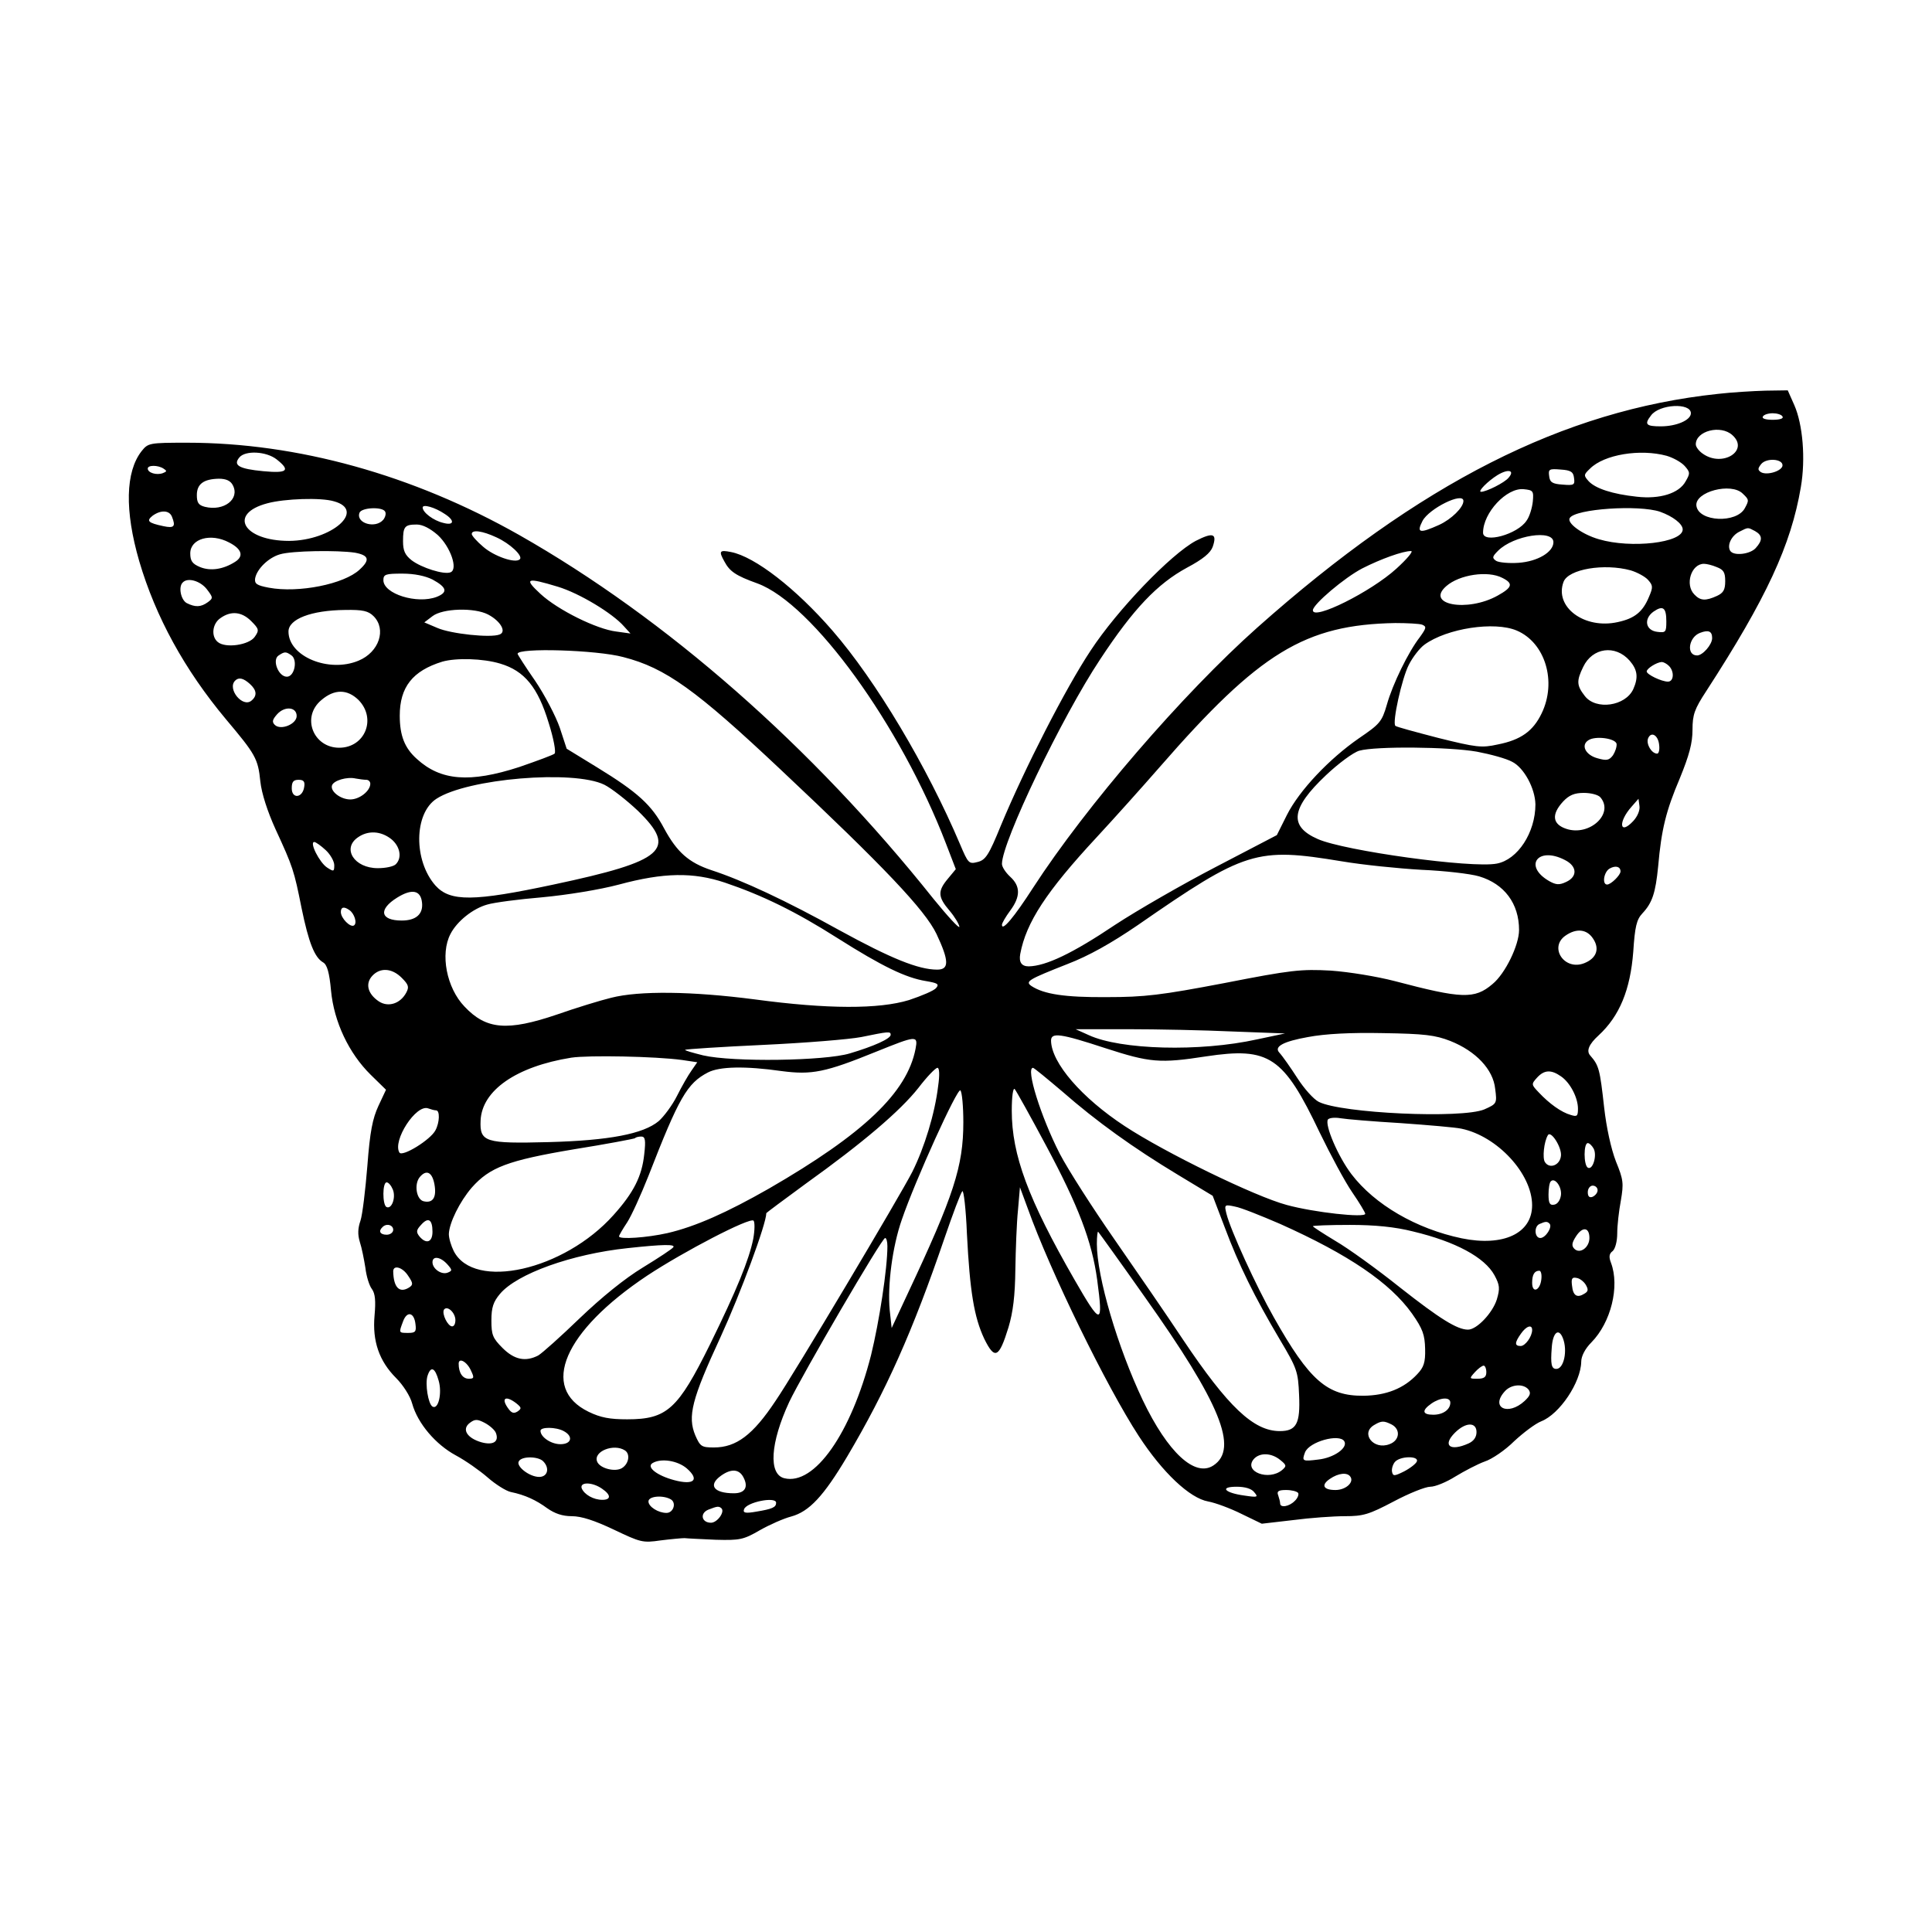 <svg width="1500" height="1500" viewBox="0 0 1500 1500" xmlns="http://www.w3.org/2000/svg">
  <!-- Original SVG transformiert und zentriert -->
  <svg x="100.0" y="303.064" width="1300" height="893.872" viewBox="0 0 511.61 351.78">
    /2000/svg" viewBox="0 0 511.61 351.78">
  <path d="M181.09,341.6c1.1,1.1-1.3,4.4-3.2,4.4-2.9,0-3.5-2.9-.8-4,2.8-1.1,3.2-1.1,4-.4ZM197.79,339.9c0,1.4-1.2,1.9-6,2.7-3.4.6-4.2.4-3.8-.7.7-2.2,9.8-4,9.8-2ZM165.68,338.9c1.7,1.1.7,4.1-1.4,4.1-2.5,0-5.5-1.9-5.5-3.5,0-1.7,4.6-2,6.9-.6ZM357.29,336.9c.3.5-.2,1.7-1.1,2.5-1.7,1.7-4.4,2.1-4.4.7,0-.5-.3-1.6-.6-2.5-.5-1.2.1-1.6,2.4-1.6,1.7,0,3.3.4,3.7.9ZM343.89,336.7c1.3,1.5,1,1.6-3,1-6-.8-7.8-2.7-2.4-2.7,2.6,0,4.6.6,5.4,1.7ZM144.59,335.6c2.8,1.9,2.8,3.4.1,3.4s-5.5-1.6-6.3-3.5c-.7-2,3.2-2,6.2.1ZM373.29,332c1.1,1.7-1.5,4-4.6,4-3.7,0-4.5-1.5-1.7-3.4,2.6-1.8,5.4-2.1,6.3-.6ZM187.79,332.1c1.6,3,.5,4.9-2.9,4.9-6.2,0-8-2.5-3.9-5.4,3.1-2.2,5.5-2,6.8.5ZM170.49,329.4c4,3.5,2.2,5.2-3.8,3.6-5.3-1.4-8.6-4-6.7-5.2,2.6-1.6,7.7-.8,10.5,1.6ZM393.59,327.2c-.2.7-2,2.1-3.9,3.1-3,1.5-3.4,1.5-3.7.2-.2-.9.2-2.2.8-3,1.5-1.9,7.3-2,6.8-.3ZM126.59,327.2c2.1,2.1,1.4,4.8-1.2,4.8-3,0-7.2-3.3-6.2-4.8.9-1.6,5.9-1.5,7.4,0ZM351.79,326.8c2,1.6,2,1.9.6,3.1-4.1,3.4-11.8.5-8.7-3.3,1.8-2.1,5.4-2,8.1.2ZM151.59,323.9c1.7,1.1,1.2,4.1-.9,5.4-2.1,1.3-6.8.1-7.6-2-1.2-3.1,5.1-5.6,8.5-3.4ZM371.39,321.1c1.2,2-3.2,5.1-8,5.6-4.8.6-5,.5-4-2.2,1.3-3.3,10.5-5.8,12-3.4ZM132.89,318c3,1.6,2.4,4-1,4-2.9,0-6.1-2.2-6.1-4.1,0-1.2,4.7-1.2,7.1.1ZM411.79,318.3c0,1.6-.9,2.8-2.5,3.5-5.6,2.5-8,.6-4.1-3.3,3.3-3.3,6.6-3.3,6.6-.2ZM385.89,316c2.8,1.5,2.4,4.9-.7,6-4.9,1.9-9-3.4-4.6-5.9,2.2-1.3,2.9-1.3,5.3-.1ZM112.18,318.6c1,2.7-.9,3.8-4.5,2.8-4.4-1.3-6-4-3.5-5.9,1.6-1.2,2.3-1.2,4.6,0,1.5.8,3.1,2.2,3.4,3.1ZM403.79,309.3c0,2.1-2.2,3.7-5.2,3.7-3.4,0-3.6-1.3-.6-3.4,2.7-1.9,5.8-2.1,5.8-.3ZM118.39,309.5c1.6,1.3,1.7,1.6.4,2.5-1.1.7-1.8.5-2.7-.7-2.5-3.3-1.1-4.4,2.3-1.8ZM427.68,305.3c.8,1.1.5,1.9-1.2,3.5-5.1,4.7-10.6,2-6-3,1.9-2.1,5.6-2.4,7.2-.5ZM94.68,302.6c1.1,3.8-.1,9-1.9,7.9-1.3-.8-2.3-6.9-1.5-9.4,1-3.1,2.3-2.5,3.4,1.5ZM414.79,300c0,1.5-.7,2-2.7,2-2.5,0-2.6,0-.8-2,1-1.1,2.2-2,2.7-2,.4,0,.8.9.8,2ZM104.59,299.6c1,2.1.9,2.4-.7,2.4-1.9,0-3.1-1.8-3.1-4.6,0-2,2.6-.6,3.8,2.2ZM438.18,289.6c1.5,3.8.3,9.4-2,9.4-1.5,0-1.8-1.4-1.4-6.5.3-4.6,2.1-6.2,3.4-2.9ZM428.79,287.1c0,2-2.1,4.9-3.5,4.9-1.9,0-1.9-1,.1-3.8,1.6-2.3,3.4-2.9,3.4-1.1ZM87.59,285.3c.3,2.3,0,2.7-2.2,2.7-3,0-2.9,0-1.6-3.5,1.2-3.3,3.4-2.8,3.8.8ZM99.79,284.1c0,1.1-.4,1.9-1,1.9-1.3,0-3.2-3.8-2.5-5.1,1-1.4,3.5.9,3.5,3.2ZM445.18,273.3c.8,1.4.8,2-.4,2.7-2.2,1.4-3.5.7-3.8-2.4-.3-2.2,0-2.7,1.4-2.4.9.1,2.2,1.1,2.8,2.1ZM431.59,271.7c-.4,3.4-2.8,4.3-2.8,1,0-2.5.7-3.7,2.2-3.7.5,0,.8,1.2.6,2.7ZM85.39,270.6c1.5,2.2,1.5,2.7.3,3.5-3,1.9-4.8,0-4.9-4.9,0-2.1,2.9-1.3,4.6,1.4ZM97.29,267c1.6,1.8,1.6,2,.1,2.6-1.9.7-4.6-1.2-4.6-3.2s2.4-1.7,4.5.6ZM166.39,261.8c-.3.5-4.4,3.2-9.3,6.2-5.6,3.4-12.6,9.1-19.3,15.5-5.8,5.6-11.5,10.7-12.7,11.4-3.9,2-7.3,1.3-10.9-2.3-3-3-3.4-4-3.4-8.4,0-4,.6-5.7,2.6-8.1,5.2-6.2,22-12.2,39-14,11-1.2,14.6-1.2,14-.3ZM231.79,261.5c0,6.9-2.5,23.1-5,33.3-6.1,23.9-17.3,39.9-26.5,37.6-4.9-1.2-4.3-10.8,1.5-23.3,4-8.4,28.3-50.1,29.3-50.1.4,0,.7,1.1.7,2.5ZM310.49,277.1c23,32.4,28.7,46.3,20.9,51.4-5.6,3.7-13.9-3.9-21.6-20-7.6-16-14-37.6-14-47.7,0-2.3.2-3.9.4-3.7.2.2,6.7,9.2,14.3,20ZM446.29,259c0,2.9-2.9,5-4.6,3.3-.9-.9-.8-1.8.5-3.8,2-3.1,4.1-2.8,4.1.5ZM392.39,257c13,3.1,21.9,7.9,24.9,13.4,1.6,3,1.7,4,.7,7.4-1.3,4.1-6.1,9.2-8.8,9.2-3.3,0-8.6-3.3-20.8-12.9-7-5.6-15.9-12-19.7-14.2-3.8-2.3-6.9-4.3-6.9-4.5s5.1-.4,11.3-.4c7.6,0,13.8.6,19.3,2ZM80.79,256.5c0,.8-.9,1.5-2,1.5-2,0-2.6-1.1-1.3-2.3,1.2-1.3,3.3-.7,3.3.8ZM434.09,254.6c1,1-1.2,4.4-2.8,4.4-1.8,0-2-3.6-.2-4.3,1.8-.8,2.3-.8,3-.1ZM190.79,259.3c-1.3,6.4-5,15.5-13.2,32.2-9.8,19.8-13.1,22.9-25.3,22.9-5.3,0-8.1-.5-11.8-2.3-15-7.3-7.6-24.6,17.9-41.6,11.2-7.4,31.4-17.9,32.5-16.8.4.4.4,2.9-.1,5.6ZM92.79,257.1c0,3.2-1.9,3.9-4,1.4-1-1.3-1-1.9.5-3.5,2.2-2.5,3.5-1.7,3.5,2.1ZM351.79,254.7c21,9.4,33.6,18,40.3,27.4,3.3,4.7,3.9,6.5,4,10.8.1,4.1-.4,5.6-2.4,7.7-4.1,4.4-9.5,6.5-16.4,6.6-11.1.1-16.5-4.6-27.4-23.9-5.4-9.5-13.3-26.8-14.5-31.7-.7-2.8-.6-2.9,2.6-2.2,1.8.3,8,2.8,13.8,5.3ZM448.79,244.4c0,.8-.7,1.6-1.5,2-1,.4-1.5-.1-1.5-1.4,0-1.1.7-2,1.5-2s1.5.6,1.5,1.4ZM80.68,244.2c1,2.5-.4,6.2-2,5.3-1.2-.8-1.2-7.5.1-7.5.6,0,1.4,1,1.9,2.2ZM437.59,245.9c-.2,1.5-1,2.7-2,2.9-1.4.3-1.8-.4-1.8-3.1,0-1.8.3-3.7.7-4,1.2-1.3,3.4,1.6,3.1,4.2ZM93.39,242.6c.7,3.9-.4,5.8-3.2,5.2-2.3-.4-3.1-5.2-1.3-7.4,2-2.4,3.8-1.6,4.5,2.2ZM447.59,231.7c1.1,2.1-.3,6.7-1.8,5.8-1.3-.8-1.3-7.5,0-7.5.5,0,1.3.8,1.8,1.7ZM157.49,233.4c-.7,6.7-3.2,11.7-9.4,18.6-15.1,16.9-42.6,23.1-48.8,11-.8-1.6-1.5-3.9-1.5-5.2.1-3.4,3.3-9.9,7-14.2,5.5-6.2,11-8.3,31.2-11.7,10-1.6,18.4-3.2,18.7-3.4.2-.3,1.1-.5,1.9-.5,1.2,0,1.4,1.1.9,5.4ZM437.59,233.9c-.3,2.9-3.5,4.1-4.9,1.9-.8-1.2-.3-6.2.9-8.2.9-1.6,4.3,3.7,4,6.3ZM388.68,223.9c8.4.6,16.7,1.3,18.5,1.7,11,2.3,21.6,13.8,21.6,23.4,0,8.6-8.8,12.7-21.5,10.1-13.9-2.9-26.6-10.3-33.7-19.6-4.1-5.4-8.2-15-7.2-16.7.4-.5,2-.7,3.8-.4,1.7.3,10,1,18.5,1.5ZM93.89,220c1.2,0,1.1,3.7-.2,6.1-1.5,2.9-10.1,8.2-11,6.8-2.2-3.6,5.1-14.9,8.8-13.5.8.3,1.9.6,2.4.6ZM280.29,230.8c9.8,18.3,14,29.2,15.6,41,1.9,14.1,1.2,14.1-6.9,0-14.2-24.7-19.2-38.2-19.2-51.7,0-4.4.4-7.1.9-6.6.5.6,4.8,8.3,9.6,17.3ZM254.99,223.6c0,13.5-2.9,22.4-17,52.4l-4.9,10.5-.6-5.5c-.7-7.5.8-19.3,3.7-27.6,4.1-12,17-40.4,17.9-39.5.5.5.9,4.9.9,9.7ZM437.59,209.6c2.8,1.9,5.2,6.5,5.2,9.9,0,2.3-.3,2.5-2.2,1.9-2.9-.8-6.6-3.5-9.7-6.8-2.4-2.5-2.4-2.6-.6-4.6,2.2-2.4,4.3-2.5,7.3-.4ZM285.18,214.2c10.5,9.2,21.8,17.3,35.4,25.5l10.6,6.4,3.7,9.7c4.3,11.5,9.1,21.2,16.8,34.2,5.3,8.9,5.6,9.8,5.9,17,.4,8.7-.8,11-5.9,11-8,0-15.8-7.4-29.6-28-4.9-7.4-14.4-21.2-21-30.7-6.6-9.5-14.1-21.2-16.6-26-5.8-11.3-10.5-26.3-8.2-26.3.3,0,4.3,3.3,8.9,7.2ZM247.29,212.6c-1,8.4-4.2,18.8-7.9,26.2-3.5,6.9-36.1,61.7-41.8,70-6.9,10.4-12,14.2-18.8,14.2-3.8,0-4.2-.3-5.7-3.7-2.4-5.8-1.1-11,7.7-30,6.1-13.3,14-34.6,14-37.9,0-.1,5.5-4.2,12.2-9.1,17.3-12.4,28.7-22.1,34.3-29.2,2.6-3.4,5.2-6.1,5.8-6.1s.7,2.2.2,5.6ZM168.99,204.6l4.7.7-1.8,2.6c-1,1.4-3,4.9-4.4,7.7-1.4,2.8-4,6.3-5.6,7.7-4.7,3.9-15.1,5.9-33.6,6.4-19.4.5-21.1,0-20.8-6.6.4-9.2,10.9-16.5,27.7-19.2,5.3-.8,25.7-.4,33.8.7ZM240.39,201.2c-2.6,13.4-15.9,26-44.8,42.7-12.8,7.3-22.4,11.6-31,13.6-6.2,1.4-14.8,2-14.8,1,0-.3,1.1-2.2,2.5-4.3,1.3-2,4.2-8.4,6.5-14.2,9.3-23.9,11.8-28.3,18.2-31.6,3.5-1.8,11.3-2,22.5-.4,9.2,1.2,13.3.4,28.8-5.9,12.4-5,12.9-5.1,12.1-.9ZM298.39,201c13.6,4.4,16.6,4.7,30.8,2.5,19.3-2.9,23.6,0,34.7,23.3,3.3,6.8,7.7,15,9.9,18.2s4,6.2,4,6.6c0,1.3-15.6-.4-24-2.7-9.7-2.6-37.2-16-49.5-24.1-13.1-8.6-22.4-19.3-22.5-26.1,0-2.6,2.9-2.2,16.6,2.3ZM403.79,198.8c7.8,3.1,13.1,8.7,13.7,14.6.6,4.5.5,4.6-3.3,6.3-6.9,2.9-43.7,1.2-50.6-2.3-1.6-.8-4.5-4.1-6.5-7.2-2-3.1-4.5-6.7-5.6-7.9q-2.4-2.7,8.8-4.7c5.3-1,13-1.4,23-1.2,12.6.2,15.9.6,20.5,2.4ZM232.79,196.9c0,1.2-5.1,3.5-12.5,5.7-7.6,2.3-35.7,2.7-44.8.6-3.2-.8-5.7-1.5-5.5-1.7.2-.2,10.9-.9,23.8-1.5s26.4-1.7,30-2.4c8.3-1.7,9-1.8,9-.7ZM337.29,195.9l16,.6-8.5,1.8c-17.6,3.9-41.8,3.2-51.5-1.3l-4-1.8h16c8.8,0,23.2.3,32,.7ZM83.39,179.5c2.1,2.1,2.3,2.8,1.4,4.5-1.8,3.4-5.5,4.6-8.4,2.7-3.4-2.3-4.2-5.4-2-7.8,2.4-2.6,6-2.4,9,.6ZM447.39,167.5c2.1,3.1,1.1,6-2.6,7.5-6.1,2.5-11-4.8-5.8-8.4,3.3-2.3,6.5-2,8.4.9ZM67.39,158.8c1.5,1,2.5,4,1.4,4.7s-4-2.2-4-4.1c0-1.5.9-1.8,2.6-.6ZM89.59,156.5c.4,3.5-1.8,5.5-6.2,5.5-6.6,0-7.2-3.4-1.4-7,4.5-2.8,7.2-2.3,7.6,1.5ZM182.09,150.4c11.5,3.9,21.6,8.8,34.5,17,13.6,8.6,20.8,12.1,27,13.1,3.5.6,4.1.9,3.1,2.1-.6.8-4.4,2.4-8.3,3.7-9.2,2.8-24.8,2.8-47.1-.2-19.2-2.5-35.3-2.7-43.9-.5-3.3.8-10.8,3.1-16.5,5.1-15.3,5.2-21.7,4.6-28.3-2.4-5.5-5.7-7.5-16.1-4.3-22.2,2-3.9,6.9-7.8,11.3-9,2-.6,9.5-1.6,16.7-2.2,7.5-.7,17.5-2.3,23.5-3.9,13.7-3.7,22.7-3.8,32.3-.6ZM455.79,147c0,1.1-2.9,4-4.1,4-1.6,0-1-3.9.8-4.9s3.3-.6,3.3.9ZM438.79,143.5c3.8,1.9,3.9,5.1.4,6.7-2.1,1-3.1.9-5.1-.2-8.1-4.6-3.6-10.8,4.7-6.5ZM370.59,143.9c6.5,1.1,17.4,2.2,24.4,2.6,7,.3,14.9,1.2,17.6,2,7.7,2.3,12.2,8.3,12.2,16.4,0,4.6-4.2,13.3-8.1,16.5-5.5,4.7-9.4,4.5-29.9-.9-5.4-1.4-13.9-2.8-19.5-3.2-9.1-.5-12.1-.2-32.5,3.8-19.4,3.7-24.4,4.3-36,4.3-12.8.1-19.2-.9-23-3.4-2-1.4-.9-2,11-6.7,6.5-2.5,13.3-6.3,21.5-11.9,32.9-22.8,36.2-23.8,62.3-19.5ZM60.18,140.5c1.4,1.3,2.6,3.4,2.6,4.6,0,2-.2,2-2.2.7-2.3-1.5-5.5-7.8-3.9-7.8.4,0,2,1.1,3.5,2.5ZM80.18,137.1c2.7,2.2,3.4,5.7,1.4,7.7-.7.7-3.1,1.2-5.5,1.2-7.2,0-11-6-6.1-9.4,3.1-2.2,7-2,10.2.5ZM459.68,131.6c-4.2,4.5-4.7.3-.5-4.4l2.1-2.4.3,2.2c.2,1.3-.6,3.2-1.9,4.6ZM449.68,124.4c4.2,5-3.4,11.9-10.4,9.6-4.3-1.4-4.7-4.4-1-8.4,1.8-1.9,3.4-2.6,6.3-2.6,2.2,0,4.5.6,5.1,1.4ZM53.59,121.2c-.5,3.4-3.8,3.7-3.8.4,0-2,.5-2.6,2.1-2.6,1.5,0,2,.5,1.7,2.2ZM145.29,120.5c2.2,1.1,6.8,4.7,10.3,8,12.1,11.8,8.1,15.3-25.8,22.5-24.4,5.2-31.6,5.3-36.1.3-6.7-7.6-6.6-22,.3-26.5,9.5-6.2,41.9-8.9,51.3-4.3ZM72.59,119c.6,0,1.2.5,1.2,1.2,0,2.2-3.3,4.8-6.1,4.8-3,0-6.2-2.5-5.6-4.3.5-1.5,4.6-2.7,7.2-2.1,1.1.2,2.6.4,3.3.4ZM411.89,110.4c4.2.8,9,2.1,10.8,3.1,3.6,1.8,7,8.1,7.1,13,0,8.6-5.4,16.9-11.8,18.1-7.6,1.5-46.6-3.9-54.7-7.5-8.9-3.9-8.2-9.4,2.5-19.5,3.8-3.6,8.4-7,10.2-7.5,5-1.4,27.3-1.2,35.9.3ZM454.59,108c.1.9-.4,2.4-1.1,3.5-1.2,1.6-2,1.7-4.8.9-3.6-1-5.1-4-2.7-5.5,2.1-1.4,8.2-.6,8.6,1.1ZM467.59,108.3c.2,1.5-.1,2.7-.6,2.7-1.7,0-3.4-2.9-2.8-4.6.9-2.3,3.1-1.1,3.4,1.9ZM51.29,99.5c0,2.5-4.9,4.5-6.7,2.7-.9-.9-.7-1.6.7-3.2,2.3-2.6,6-2.3,6,.5ZM70.18,94.6c5.6,5.7,2,14.6-5.9,14.6s-11.7-9.4-5.4-14.6c4-3.4,7.9-3.3,11.3,0ZM36.99,89.7c2.1,1.9,2.3,3.6.5,5.1-2.7,2.3-7.5-3.6-5-6.1,1.1-1.1,2.5-.8,4.5,1ZM470.59,84.2c1.7,1.7,1.5,4.8-.3,4.8-2,0-6.5-2.2-6.5-3.1s3-2.8,4.6-2.9c.5,0,1.5.5,2.2,1.2ZM113.49,83.5c7.4,2.2,11.5,7.2,14.8,18.1,1.5,4.7,2.3,9,1.8,9.4-.4.4-5.3,2.2-10.8,4.1-15.1,4.9-24,4.2-31.3-2.5-3.7-3.3-5.2-7.1-5.2-13.2,0-8.7,3.9-13.7,13-16.5,4.2-1.2,12.4-1,17.7.6ZM49.59,80.9c2.1,1.3,1.1,6.6-1.3,6.6-2.6,0-4.6-5.2-2.5-6.5,1.8-1.2,2.2-1.2,3.8-.1ZM458.59,82.6c2.4,2.8,2.7,5.1,1.1,8.7-2.4,5.2-11.4,6.5-14.8,2.1-2.5-3.2-2.6-4.6-.5-8.9,2.8-5.9,9.8-6.9,14.2-1.9ZM151.09,81.5c12.9,3.3,22.2,10,48.1,34.4,31.6,29.7,44.1,42.9,47.6,50.2,3.9,8.3,3.9,10.9.2,10.9-5.7,0-14.1-3.4-29.8-12-16.4-9.1-29.7-15.3-39.2-18.4-6.9-2.3-10.5-5.5-14.4-12.7-3.8-7.2-8.1-11.1-20.5-18.7l-9.3-5.7-2.1-6.4c-1.2-3.5-4.6-10-7.5-14.3-3-4.3-5.4-8.1-5.4-8.3,0-1.9,24.1-1.2,32.3,1ZM483.79,75.7c0,2-2.9,5.3-4.6,5.3-3.4,0-2.6-5.6.9-6.9,2.6-1,3.7-.5,3.7,1.6ZM424.09,73.4c8.7,3.7,12.3,15.6,7.6,25.3-2.6,5.4-6.3,8.1-13.4,9.5-5,1.1-6.5.9-18.2-2-6.9-1.8-12.9-3.4-13.1-3.7-1-1,2-14.5,4.1-18.6,1.2-2.4,3.4-5.2,4.8-6.2,6.9-5,21.4-7.2,28.2-4.3ZM395.18,71.6c1.4.6,1.3,1-.7,3.8-3.5,4.5-8.3,14.3-10.1,20.7-1.5,5.2-2.2,5.9-8.5,10.2-9.1,6.3-18.2,15.9-22,23.4l-3.1,6.2-18.6,9.7c-10.2,5.3-24.1,13.3-30.8,17.7-13.1,8.8-21.2,12.6-26.4,12.7q-3.3,0-2.6-3.8c1.8-9.6,7.9-19,23.4-35.7,5.1-5.5,13.8-15.2,19.3-21.5,30.4-34.9,44.3-43.4,71.9-43.9,3.6,0,7.4.2,8.2.5ZM37.39,70.5c2.4,2.4,2.5,2.8,1.1,4.8-1.7,2.5-8.9,3.6-11.3,1.6-2.1-1.7-1.7-5.6.8-7.3,3.2-2.3,6.5-2,9.4.9ZM109.79,68.5c3.8,2,5.7,5.3,3.5,6.1-2.7,1.1-14.9-.2-19-2l-4-1.7,2.5-1.9c3.1-2.4,12.8-2.7,17-.5ZM74.79,69c4,4,1.7,11-4.6,13.6-9.1,3.8-21.4-1.3-21.4-8.9,0-3.8,6.9-6.5,17.3-6.6,5.4-.1,7.1.3,8.7,1.9ZM469.79,70.6c0,3.3-.2,3.5-2.7,3.2-3.7-.4-4.3-4-1.2-6.2,2.9-2,3.9-1.2,3.9,3ZM131.09,60c6.6,2,16.7,8.1,20.2,12.1l2,2.2-4.3-.6c-6-.7-17.9-6.6-23.2-11.5-5.2-4.8-4.3-5.1,5.3-2.2ZM23.79,60.7c2,2.6,2,2.8.4,4-2.2,1.6-3.9,1.6-6.5.3-1.8-1-2.6-5-1.2-6.3,1.5-1.6,5.3-.5,7.3,2ZM419.68,57.3c3.4,1.7,3.1,2.9-1.4,5.4-9.3,5.2-22.3,2.8-15.7-2.9,4-3.5,12.7-4.8,17.1-2.5ZM92.79,57.8c4.4,2.4,4.8,3.9,1.3,5.3-6,2.3-16.3-.9-16.3-5.1,0-1.8.7-2,5.8-2,3.7,0,7,.7,9.2,1.8ZM458.89,55c2,.6,4.4,1.9,5.3,2.9,1.5,1.7,1.6,2.2.3,5.2-1.9,4.6-4.4,6.6-9.5,7.7-10.2,2.3-19.5-4.6-16.6-12.3,1.5-3.9,12.4-5.7,20.5-3.5ZM485.18,54c2.1.8,2.6,1.6,2.6,4.3s-.6,3.6-2.5,4.5c-3.5,1.6-5.1,1.5-6.9-.4-3-3-1-9.4,2.9-9.4.8,0,2.5.4,3.9,1ZM387.29,54.5c-7.8,7.1-25.5,15.9-25.5,12.7,0-1.8,9.7-10,15.1-12.8,5.7-2.9,12.4-5.3,14.9-5.3.8,0-1.2,2.4-4.5,5.4ZM69.09,49.6c4.3.8,4.7,2.2,1.4,5.2-4.7,4.4-18.6,7.2-27.7,5.5-3.7-.7-4.4-1.2-4.2-2.8.5-2.9,4.1-6.4,7.6-7.4,3.7-1.1,17.5-1.3,22.9-.5ZM30.68,46.5c3.9,2,4.5,4.2,1.8,5.9-3.6,2.3-7.5,2.9-10.7,1.6-2.4-1-3-1.9-3-4.2,0-4.5,6.3-6.3,11.9-3.3ZM435.29,46.4c0,3-4.8,5.9-10.7,6.3-2.9.2-6-.1-6.8-.6-1.3-.9-1.2-1.3.6-3.1,4.7-4.7,16.9-6.6,16.9-2.6ZM112.29,44.9c4.2,1.9,8.2,5.7,7.2,6.7-1.3,1.4-7.9-.9-11.2-3.8-1.9-1.6-3.5-3.4-3.5-3.9,0-1.4,3.2-1,7.5,1ZM496.89,43c2.3,1.3,2.4,2.8.2,5.2-1.7,1.9-6.8,2.5-7.8.8-1-1.7.4-4.6,2.8-5.8,2.8-1.4,2.5-1.4,4.8-.2ZM94.39,44.2c3.9,3.6,6.3,10.5,3.9,11.4-2,.8-8.9-1.4-11.9-3.7-2-1.6-2.6-2.9-2.6-5.8,0-4.5.5-5.1,4.2-5.1,1.8,0,4.1,1.2,6.4,3.2ZM13.18,38.6c1.2,3,.7,3.6-2.6,2.9-4.7-1-5.3-1.6-3.3-3.2,2.5-1.8,5.1-1.7,5.9.3ZM467.89,37.1c3.9,1.4,6.9,3.7,6.9,5.4,0,4.1-15.8,5.9-25.6,3-5.2-1.5-9.9-5-8.9-6.5,1.7-2.8,21.1-4.1,27.6-1.9ZM78.29,37c.4.6.1,1.7-.5,2.5-2.4,2.9-8.5,1.1-7.3-2.1.6-1.6,6.9-1.9,7.8-.4ZM96.59,37.8c3.1,2,2.8,3.6-.5,2.7-3-.7-6.3-3.2-6.3-4.7,0-1.1,3.7-.1,6.8,2ZM407.79,33.8c0,2-3.7,5.6-7.4,7.3-6,2.7-7,2.5-5.1-1.2,2-3.8,12.5-9,12.5-6.1ZM62.68,33.9c9.9,2.7-.6,12-13.7,12.1-14,0-18.8-8.3-6.6-11.5,5.2-1.4,16.3-1.8,20.3-.6ZM493.18,31.6c1.9,1.8,1.9,2,.6,4.4-2.5,4.7-14.1,4.2-14.8-.7-.6-4.3,10.7-7.3,14.2-3.7ZM428.99,34c-.2,1.9-1,4.6-1.9,5.8-2.7,4.2-13.3,7.1-13.3,3.7,0-6.1,7.2-13.8,12.4-13.3,2.9.3,3.1.5,2.8,3.8ZM31.79,29c2.2,4.2-2.7,8-8.5,6.6-2-.5-2.5-1.3-2.5-3.6,0-3.4,2.1-4.9,6.7-5,2.2,0,3.6.6,4.3,2ZM441.59,26.8c.3,2.1,0,2.3-3.5,2-3.1-.2-3.9-.7-4.1-2.6-.3-2.1,0-2.3,3.5-2,3.1.2,3.9.7,4.1,2.6ZM421.59,26.7c-1.2,1.5-6.8,4.3-8.4,4.3-1.2,0,2.1-3.3,5-5.1,3.3-2,5.4-1.5,3.4.8ZM10.59,23.9c1.1.7,1.1.9-.2,1.4-1.9.7-4.6-.1-4.6-1.4,0-1.1,3.1-1.1,4.8,0ZM505.29,22.9c0,1.7-4.7,3.2-6.6,2.1-1-.7-1-1.1.1-2.5,1.6-1.9,6.5-1.6,6.5.4ZM469.89,20c2,.6,4.4,1.9,5.5,3.1,1.7,1.9,1.7,2.3.3,4.7-2,3.7-7.9,5.5-14.9,4.7-7.5-.8-12.6-2.5-14.7-4.7-1.6-1.8-1.6-2,.4-3.9,4.3-4.3,15.3-6.1,23.4-3.9ZM45.18,21.1c4.3,3.4,3.3,4.3-4.1,3.6-7.4-.7-9.3-1.8-7.3-4.2,1.8-2.2,8.2-1.9,11.4.6ZM489.99,13.7c5.2,4.7-3,9.9-9,5.7-1.2-.8-2.2-2.1-2.2-2.9,0-4.1,7.6-6.1,11.2-2.8ZM505.29,8c.4.6-.8,1-3,1s-3.4-.4-3-1c.3-.6,1.7-1,3-1s2.7.4,3,1ZM477.29,7c0,2.1-4.4,4-9.2,4-4.5,0-5.1-.6-3-3.3,2.5-3.5,12.2-4,12.2-.7ZM485.39,1.1c-47,5-90.9,27.2-140.6,71.4-22.7,20.2-52.3,54.5-68.5,79.5-5.8,9-9.5,13.4-9.5,11.3,0-.5,1.1-2.4,2.5-4.3,3.2-4.3,3.2-7.5,0-10.4-1.4-1.3-2.5-3-2.5-3.9,0-6.7,18.3-44.9,30-62.5,10.2-15.5,17.5-23.1,26.5-28,4.9-2.6,7.2-4.5,7.9-6.4,1.4-4.1.1-4.5-5.2-1.8-7.6,4.1-23.9,21-32.1,33.5-7.7,11.6-20.2,36.1-27.4,53.4-3.7,9.1-4.7,10.6-7.1,11.2-2.7.7-2.9.5-5.4-5.4-10.1-23.8-25.7-50-39-65.3-11.1-12.8-23.7-22.6-31-24-3.5-.7-3.8-.3-2,2.9,1.6,3,3.4,4.3,10.1,6.7,16.8,6.2,43.7,43.3,57.6,79.5l3,7.8-2.4,2.9c-3.2,3.8-3.1,5.6.5,9.8,1.6,1.9,2.9,4.1,3,4.9,0,.7-3.5-3.1-7.9-8.5-37.2-46.7-81.7-85.7-126.6-111.2C86.79,25.8,51.49,16,17.79,16c-11.6,0-11.9.1-13.9,2.6-4.9,6.3-5.2,18.1-.7,33.6,5,17,13.8,33.1,26.5,48.3,9,10.7,9.8,12,10.5,19,.4,3.7,2.2,9.2,4.6,14.5,5.4,11.7,5.7,12.7,8,24.2,2.2,10.7,4,15.1,6.6,16.6,1.2.7,1.9,3.1,2.4,8.6.9,9.6,5.5,19.2,12.1,25.7l4.7,4.6-2.3,4.9c-1.8,3.9-2.6,7.8-3.4,18.4-.6,7.4-1.5,14.9-2.1,16.7-.8,2.3-.9,4.2-.2,6.5.6,1.8,1.3,5.4,1.7,7.9.3,2.6,1.2,5.5,2,6.5,1,1.4,1.2,3.6.8,8.1-.7,7.8,1.4,13.9,6.6,19.1,2.1,2.1,4.3,5.5,4.9,7.8,1.7,6.1,7.2,12.5,13.3,15.8,3,1.6,7.4,4.7,9.8,6.8,2.4,2.1,5.6,4.1,7,4.4,4.4.9,7.8,2.5,11.2,5,2.3,1.6,4.6,2.4,7.5,2.4s6.9,1.3,12.8,4.1c8.2,3.9,8.8,4.1,14.3,3.3,3.2-.4,6.5-.7,7.3-.7.8.1,5.1.3,9.5.5,7.4.2,8.5,0,13.5-2.9,3-1.7,7.3-3.6,9.6-4.2,5.5-1.5,9.9-6.2,17.1-18.3,11.9-20.1,20-38.2,29.8-66.9,2.5-7.3,4.9-13.7,5.4-14.2.4-.4,1.1,5.4,1.4,13,.9,17.7,2.2,25.5,5.3,32.1,3.2,6.5,4.5,5.9,7.4-3.5,1.4-4.7,2-9.6,2.1-17.7.1-6.1.4-14.3.8-18.1l.6-7,2.4,6.5c6.9,19.3,24,54.3,33.9,69.5,7.3,11.2,15.6,19,21.2,20,2.2.4,6.8,2.1,10.2,3.8l6.2,3,9.5-1.1c5.3-.7,12.4-1.2,15.9-1.2,5.6,0,7.3-.5,14.9-4.5,4.7-2.5,9.7-4.5,11.2-4.5s4.9-1.4,7.6-3.1c2.8-1.7,6.8-3.8,9-4.6,2.2-.7,6.3-3.5,9-6.2,2.8-2.6,6.5-5.4,8.3-6.1,5.6-2.2,12.1-11.9,12.2-18.2,0-1.7,1.2-4,3.1-5.9,6-6.1,8.7-17.1,6-24.3-.7-1.8-.6-2.8.5-3.6.8-.7,1.4-3,1.4-5.4s.5-6.8,1.1-10c.9-5.3.8-6.4-1.5-12-1.5-3.9-2.9-10.3-3.6-16.5-1.3-11.7-1.6-12.8-4.2-15.8q-2-2.1,2.5-6.2c6.4-5.9,9.7-13.9,10.6-25.6.5-7.6,1-9.8,2.8-11.7,3-3.2,4-6.2,4.8-14.3,1-11.4,2.4-17,6.6-26.9,2.9-7.1,3.9-10.8,3.9-14.9,0-4.6.6-6.3,4.2-11.8,18.4-28.4,25.9-44.6,28.9-62.3,1.5-8.7.6-19.2-2-25.1l-2-4.5-6.8.1c-3.7.1-10.4.5-14.7,1Z"/>

  </svg>
</svg>